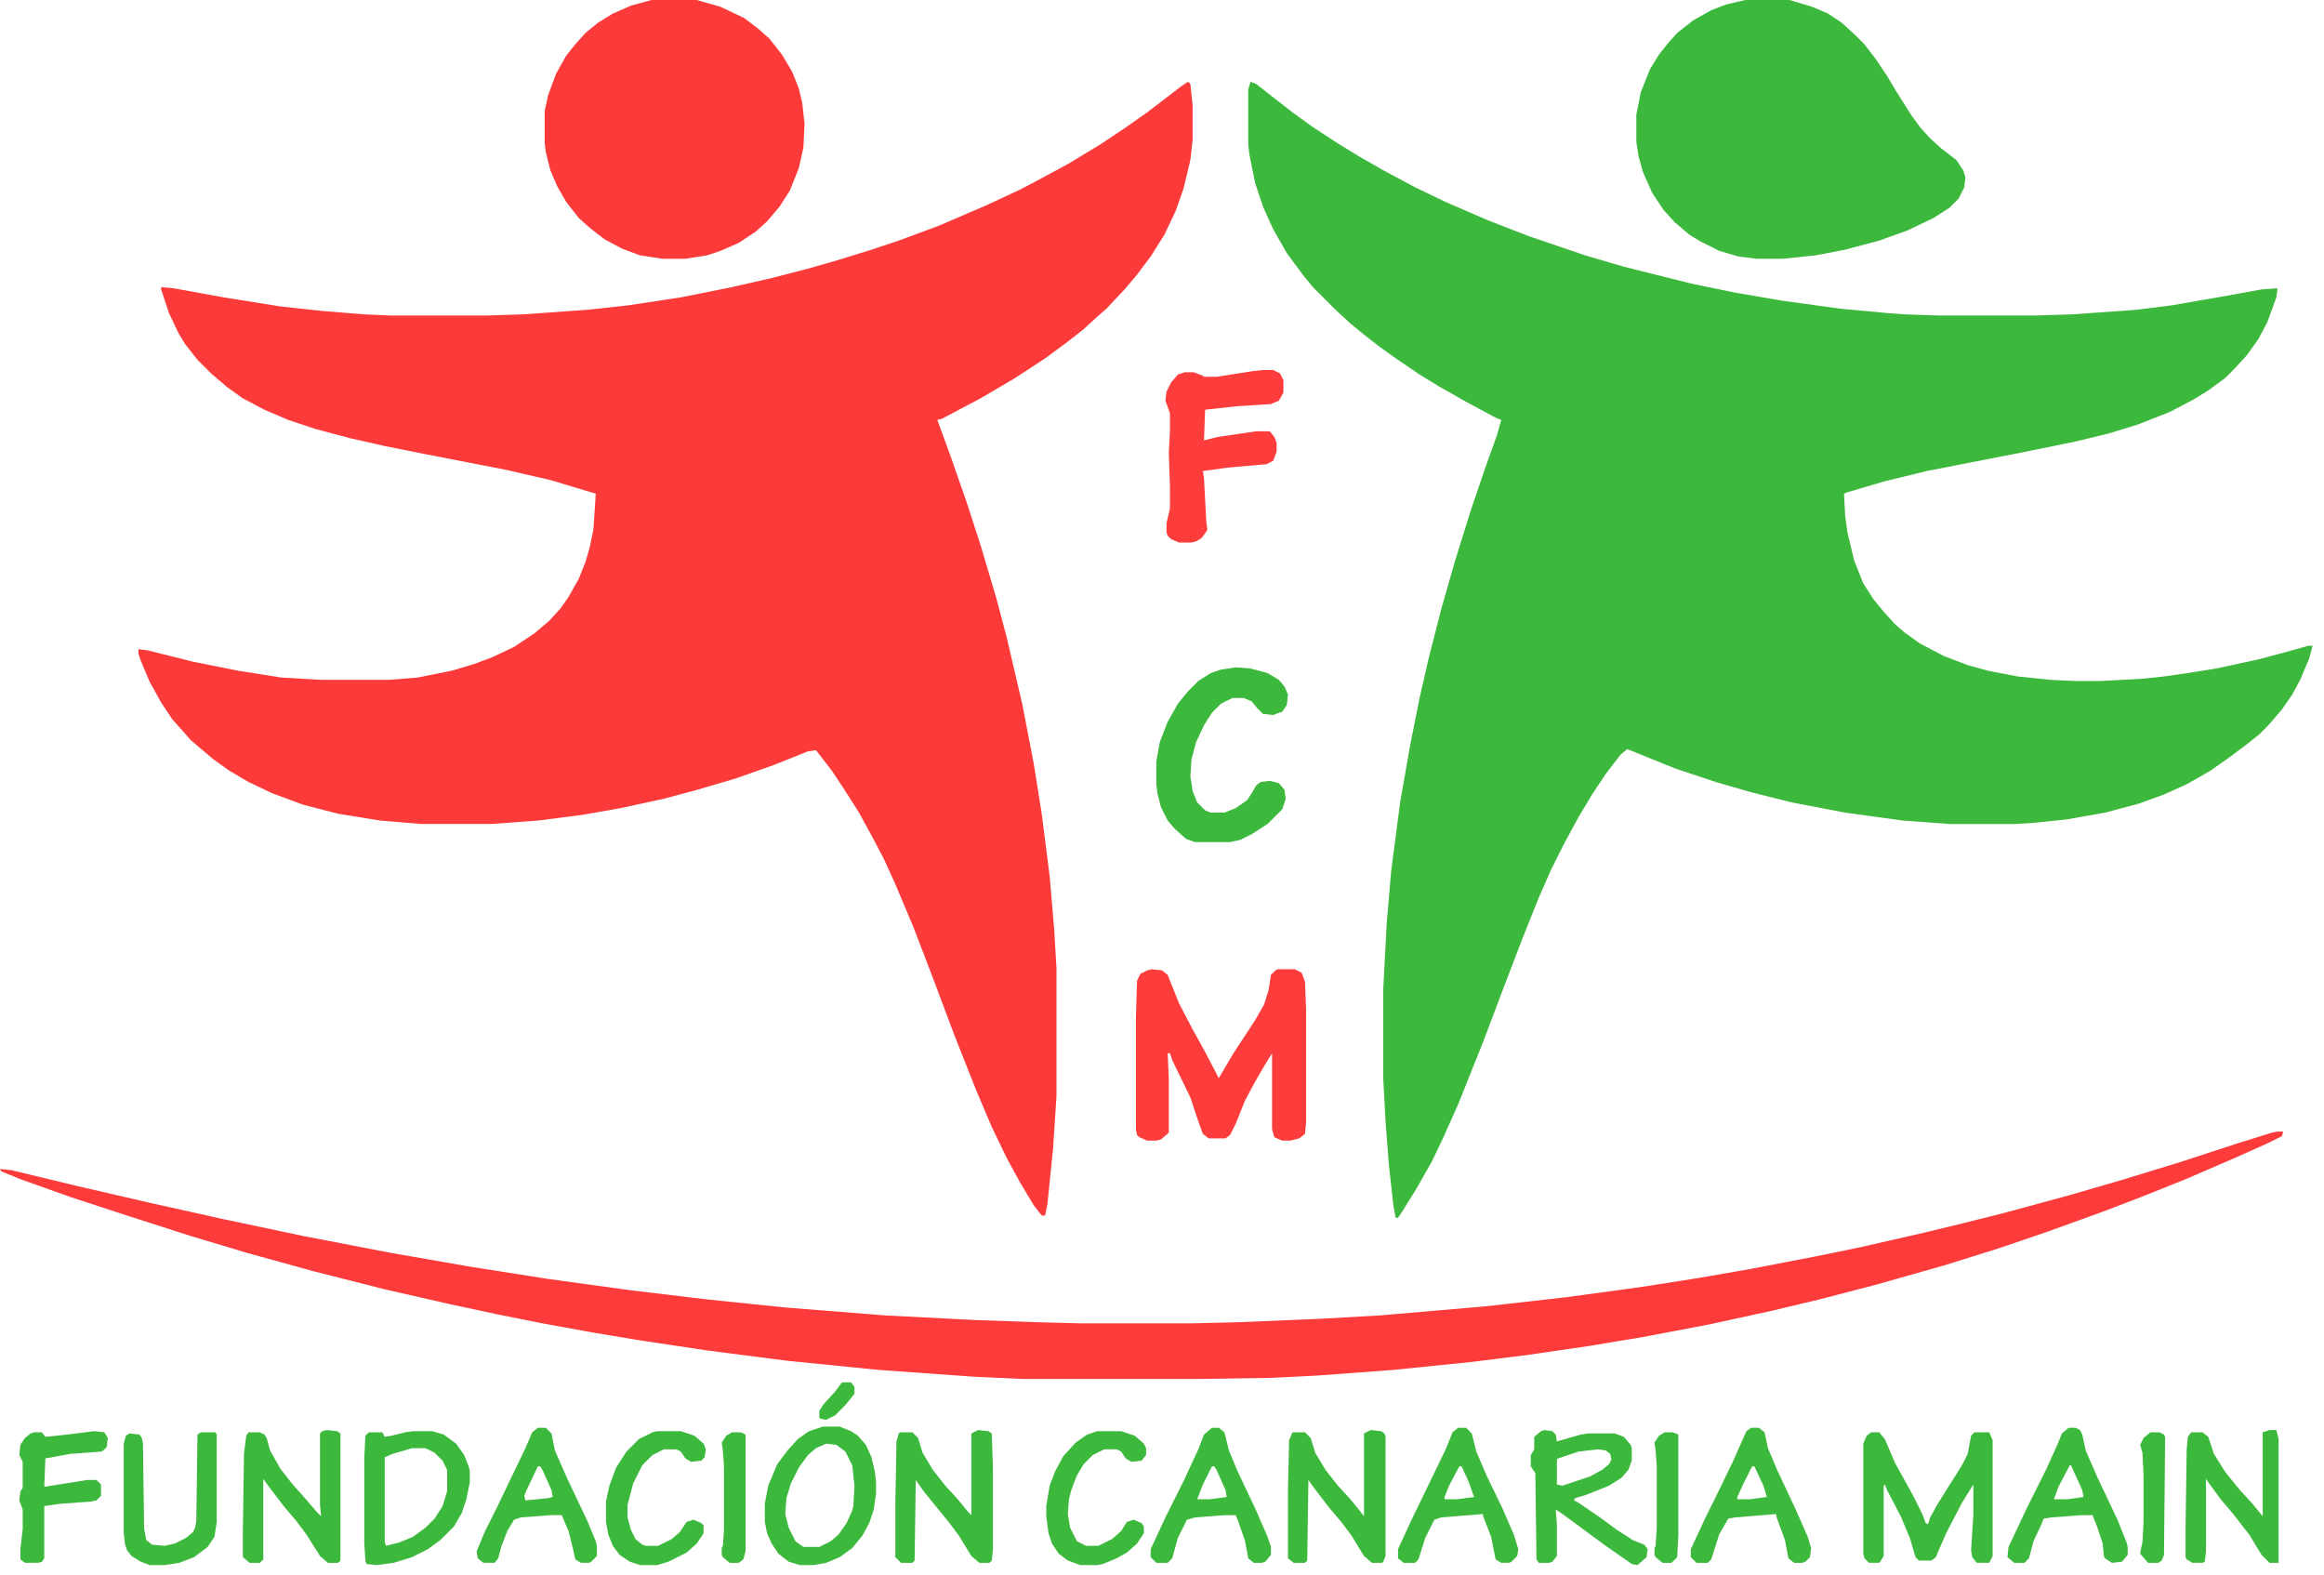 <svg xmlns="http://www.w3.org/2000/svg" viewBox="0 0 2048 1388" width="1024" height="694"><path transform="translate(1102,72)" d="m0 0 5 2 14 11 18 14 18 13 23 15 18 11 21 12 28 15 27 13 37 16 36 14 50 17 34 10 60 15 39 8 41 7 51 7 43 4 14 1 30 1h84l33-1 56-4 32-4 46-8 33-6 14-1-1 8-8 22-8 15-10 14-11 12-8 8-15 11-13 8-21 11-28 11-26 8-29 7-44 9-87 17-37 9-34 10-2 1 1 19 2 15 6 25 8 20 9 14 9 11 10 11 8 7 14 10 21 11 21 8 18 5 26 5 29 3 21 1h24l36-2 19-2 21-3 25-4 37-8 30-8 14-4h4l-3 11-8 19-7 13-9 13-12 14-8 8-10 8-16 12-17 12-21 12-20 9-22 8-30 8-34 6-29 3-16 1h-58l-41-3-51-7-47-9-36-9-31-9-36-12-42-17-6 5-13 17-12 18-12 20-13 24-11 22-11 25-14 35-18 47-17 45-22 55-13 29-10 21-13 23-13 21-4 6h-2l-2-10-4-36-3-39-2-37v-80l3-57 4-47 8-61 9-51 8-40 8-35 11-43 12-42 14-45 14-41 9-25 4-14-5-2-26-14-23-13-18-11-22-15-14-10-14-11-11-9-13-12-20-20-9-11-14-19-12-21-9-20-7-21-5-25-1-9v-48z" fill="#3CB83C"></path><path transform="translate(1047,72)" d="m0 0 2 2 2 19v30l-2 18-6 25-7 20-10 21-12 19-12 16-11 13-16 17-8 7-12 11-14 11-19 14-12 8-17 11-29 17-34 18-4 1 11 30 15 43 12 37 14 47 9 34 14 60 10 52 7 44 7 55 4 47 2 34v113l-3 46-5 49-2 10h-3l-7-9-12-20-12-22-13-27-14-33-19-48-18-48-18-47-16-38-10-22-10-19-12-22-14-22-10-15-10-13-4-5-7 1-30 12-34 12-34 10-30 8-37 8-34 6-39 5-41 3h-62l-36-3-37-6-31-8-27-10-21-10-17-10-14-10-13-11-7-6-7-8-9-10-10-15-10-18-8-19-2-6v-4l8 1 40 10 40 8 38 6 35 2h60l25-2 30-6 20-6 16-6 19-9 18-12 13-11 10-11 7-10 9-16 6-15 4-14 3-15 2-31-40-12-39-9-72-14-35-7-31-7-30-8-24-8-21-9-19-10-14-10-14-12-12-12-11-14-6-10-8-17-7-21v-2l11 1 44 8 50 8 37 4 37 3 23 1h85l32-1 56-4 37-4 46-7 45-9 35-8 31-8 28-8 29-9 24-8 35-13 42-18 30-14 19-10 24-13 28-17 21-14 20-14 13-10 17-13z" fill="#FD3A3A"></path><path transform="translate(2007,997)" d="m0 0h5l-1 4-12 6-29 13-44 19-40 16-34 13-47 17-44 15-48 15-60 17-50 13-42 10-55 12-58 11-48 8-55 8-48 6-69 7-67 5-40 2-65 1h-155l-43-2-84-6-80-8-70-9-60-9-42-7-44-8-40-8-42-9-57-13-63-16-58-16-50-15-53-17-52-17-45-16-17-7-1-2 10 1 58 14 65 15 63 14 71 15 78 15 69 12 70 11 73 10 67 8 68 7 88 7 78 4 56 2 39 1h97l41-1 72-3 53-3 93-8 71-8 66-9 51-8 46-8 57-11 39-8 57-13 33-8 36-9 59-16 48-14 49-15 52-17 29-9z" fill="#FD3B3B"></path><path transform="translate(1538)" d="m0 0h39l20 6 14 6 12 8 12 11 8 8 10 13 10 15 9 15 12 19 8 11 9 10 10 9 13 10 6 9 2 6-1 9-5 10-8 8-14 9-23 11-25 9-30 8-26 5-29 3h-23l-16-2-17-5-16-8-10-6-13-11-10-11-10-15-8-18-4-14-2-13v-24l4-20 8-20 8-13 8-10 8-9 14-11 16-9 13-5z" fill="#3CB83C"></path><path transform="translate(574)" d="m0 0h40l21 6 21 10 13 10 9 8 11 14 9 15 6 15 3 13 2 18-1 21-4 18-8 20-9 14-11 13-10 9-15 10-16 7-12 4-19 3h-20l-20-3-16-6-15-8-13-10-10-9-11-14-8-14-6-14-4-16-1-8v-28l3-14 7-19 9-16 8-10 9-10 11-9 13-8 16-7z" fill="#FD3A3A"></path><path transform="translate(1015,854)" d="m0 0 9 1 5 4 10 25 12 23 10 18 11 21 2 4 13-22 19-29 8-14 4-13 2-13 4-4 2-1h15l6 3 3 8 1 25v99l-1 10-5 4-8 2h-7l-7-3-2-7v-67l-8 13-8 14-8 15-8 20-5 10-4 3h-15l-5-4-4-11-7-21-16-33-2-6h-2l1 22v48l-7 6-4 1h-8l-7-3-2-2-1-5v-98l1-33 3-6 6-3z" fill="#FD3C3C"></path><path transform="translate(1089,588)" d="m0 0 13 1 15 4 10 6 5 6 3 7-1 9-4 6-8 3-9-1-5-5-5-6-7-3h-10l-10 5-8 8-7 11-7 15-4 15-1 15 2 13 4 10 7 7 5 2h12l10-4 10-7 4-6 4-7 4-3 8-1 8 2 5 6 1 8-3 9-13 13-14 9-10 5-9 2h-31l-8-3-10-9-6-7-6-12-3-12-1-8v-20l3-17 7-18 9-16 9-11 9-9 11-7 9-3z" fill="#3CB83C"></path><path transform="translate(1113,326)" d="m0 0h9l6 3 3 6v11l-4 7-7 3-31 2-27 3-1 27 12-3 34-5h12l4 5 2 5v8l-3 8-6 3-34 3-22 3 1 6 2 38 1 8-5 7-5 3-4 1h-11l-7-3-3-3-1-3v-8l3-13v-20l-1-29 1-19v-16l-4-11 1-8 4-8 6-7 6-2h8l8 3 1 1h11l32-5z" fill="#FD3C3C"></path><path transform="translate(1649,1262)" d="m0 0h7l5 6 9 21 16 29 8 16 3 8 2 1 2-6 6-11 10-16 12-19 5-10 3-16 3-3h13l3 7v102l-3 6h-11l-4-5-1-6 2-31v-27l-10 16-14 27-7 16-2 5-4 3h-11l-3-3-5-17-8-19-12-23-2-5-1 1v62l-3 5-1 1h-9l-4-4-1-4v-97l3-7z" fill="#3CB83C"></path><path transform="translate(1361,1260)" d="m0 0 7 1 3 3 1 6 21-6 6-1h24l8 3 6 7 1 3v11l-3 8-6 7-11 7-20 8-10 3-1 2 4 2 19 13 15 11 14 9 10 4 3 4-1 7-8 7-5-1-23-16-38-28-6-4 1 13v28l-4 5-3 1h-9l-2-3-1-76-4-6v-10l3-5v-11l6-5zm47 17-17 2-18 6-1 1v22l5 1 24-8 11-6 6-5 2-4-1-5-4-3z" fill="#3CB83C"></path><path transform="translate(1208,1260)" d="m0 0 9 1 3 2 1 3v105l-2 5-1 1h-9l-7-6-11-18-9-12-11-13-13-17-5-7-1 71-2 2h-10l-5-4v-59l1-45 3-7h11l5 5 4 13 9 15 11 14 11 12 9 11 3 4v-73z" fill="#3CB83C"></path><path transform="translate(288,1260)" d="m0 0 9 1 3 2v112l-2 2h-9l-7-6-12-19-9-12-11-13-13-17-5-7v71l-3 3h-9l-6-5v-22l1-69 2-16 2-3h10l4 2 2 3 3 11 9 16 11 14 9 10 12 14 4 4-1-10v-63l2-2z" fill="#3CB83C"></path><path transform="translate(862,1260)" d="m0 0 9 1 3 2 1 30v72l-1 10-2 2h-9l-7-6-11-18-9-12-9-11-13-16-7-10-1 71-2 2h-10l-5-5v-46l1-56 2-7 1-1h11l5 5 4 13 9 15 11 14 11 12 9 11 3 3v-72z" fill="#3CB83C"></path><path transform="translate(364,1261)" d="m0 0h17l10 3 11 8 7 10 4 10 1 4v10l-3 15-4 12-7 12-12 12-11 8-14 7-16 5-15 2-9-1-1-3-1-16v-74l1-20 3-3h12l2 4 6-1 12-3zm-1 15-17 5-7 3v74l1 4 12-3 12-5 11-8 8-8 7-11 4-13v-19l-4-8-7-7-8-4z" fill="#3CB83C"></path><path transform="translate(725,1257)" d="m0 0h15l10 4 6 4 7 8 5 11 3 13 1 9v10l-2 14-4 12-6 11-9 11-11 8-12 5-11 2h-12l-10-3-9-7-6-9-4-9-2-10v-16l3-16 8-19 9-12 9-10 10-7zm3 15-9 4-7 6-8 11-7 14-4 13-1 14 3 12 6 12 7 5h14l10-5 7-6 7-10 5-11 1-4 1-18-2-18-6-12-8-6z" fill="#3CB83C"></path><path transform="translate(2e3 1260)" d="m0 0h6l2 8v109h-8l-7-7-11-18-14-18-11-13-11-15-2-3v64l-1 9-2 1h-9l-5-3-1-2v-26l1-69 1-11 3-4h10l5 4 5 15 10 16 13 16 11 12 9 11v-74z" fill="#3CB83C"></path><path transform="translate(1823,1258)" d="m0 0h6l4 2 2 4 3 14 10 23 18 38 8 20 1 4v7l-5 6-9 1-6-4-1-2-1-11-5-15-4-10h-10l-26 2-7 1-2 5-7 15-4 15-4 4h-9l-6-5 1-9 16-34 17-34 10-22 4-10zm1 33-10 19-4 11h12l14-2-1-6-10-22z" fill="#3CB83C"></path><path transform="translate(1068,1258)" d="m0 0h6l5 4 4 16 7 17 17 36 10 23 3 9v7l-5 6-3 1h-7l-5-4-3-16-6-17-2-5h-10l-26 2-7 2-8 16-5 18-4 4h-10l-5-5v-7l13-28 16-32 13-28 5-13zm0 34-8 16-5 13h11l15-2-1-6-8-18-2-3z" fill="#3CB83C"></path><path transform="translate(1285,1258)" d="m0 0h7l5 5 4 16 9 21 14 29 10 23 4 13-1 6-5 5-2 1h-7l-5-3-4-20-7-18v-2l-37 3-6 2-8 16-6 19-3 3h-10l-5-4v-8l11-24 31-64 6-15zm1 34-9 17-4 10v2h11l15-2-5-14-6-13z" fill="#3CB83C"></path><path transform="translate(1543,1258)" d="m0 0h7l5 4 3 14 8 19 16 34 11 25 3 10-1 8-4 4-3 1h-7l-5-4-3-16-7-19-1-4-36 3-6 1-8 14-7 22-3 3h-10l-5-5v-7l13-28 8-16 16-33 12-27zm1 34-8 16-5 11v2h11l15-2-3-10-8-17z" fill="#3CB83C"></path><path transform="translate(474,1258)" d="m0 0h7l5 5 3 15 11 25 18 38 7 17 1 4v9l-5 5-2 1h-7l-5-3-2-9-4-16-6-14h-10l-26 2-6 2-6 10-5 13-3 11-3 4h-10l-5-4-1-6 7-17 12-24 11-23 13-27 6-14zm0 34-10 21-2 5 1 4 20-2 4-1-1-6-8-18-2-3z" fill="#3CB83C"></path><path transform="translate(177,1262)" d="m0 0h13l1 2v77l-2 13-6 9-12 9-13 5-13 2h-13l-8-3-8-5-4-5-2-6-1-10v-78l2-7 3-2 9 1 2 3 1 5 1 75 2 10 5 4 11 1 9-2 10-5 6-5 2-4 1-6 1-76z" fill="#3CB83C"></path><path transform="translate(579,1261)" d="m0 0h21l12 4 8 7 2 5-1 7-3 3-9 1-5-3-4-6-4-2h-11l-10 5-9 9-8 16-5 19v11l3 11 4 8 6 5 3 1h11l12-6 7-6 6-9 6-2 7 3 2 2v7l-6 9-9 8-16 8-10 3h-15l-9-3-9-6-6-8-4-10-2-11v-18l3-14 6-16 9-14 11-11 12-6z" fill="#3CB83C"></path><path transform="translate(967,1261)" d="m0 0h21l12 4 8 7 2 4v6l-4 5-9 1-5-3-4-6-4-2h-11l-10 5-8 8-6 10-5 13-2 8-1 13 2 12 6 12 8 4h11l12-6 8-7 5-8 6-2 7 3 2 3v6l-6 9-9 8-9 5-12 5-5 1h-15l-11-4-8-6-6-9-3-9-2-15v-9l3-18 5-13 7-13 11-12 10-7z" fill="#3CB83C"></path><path transform="translate(83,1261)" d="m0 0 9 1 3 5-1 8-3 3-2 1-27 2-22 4-1 25 38-6h8l4 4v10l-4 4-5 1-27 2-14 2v46l-2 3-3 1h-12l-4-3v-9l2-18v-17l-3-8 1-8 2-3v-23l-3-6 1-9 4-6 5-4 3-1h7l3 4 19-2z" fill="#3CB83C"></path><path transform="translate(645,1262)" d="m0 0h8l4 2v103l-2 7-4 3h-8l-6-5-1-2v-6l1-2 1-14v-56l-1-14-1-7 4-6z" fill="#3CB83C"></path><path transform="translate(1467,1262)" d="m0 0h7l5 2v89l-1 19-5 5h-8l-6-5-1-2v-6l1-2 1-16v-54l-1-14-1-7 4-6z" fill="#3CB83C"></path><path transform="translate(1895,1262)" d="m0 0h8l4 2 1 2-1 104-2 5-3 2h-9l-7-8 1-6 1-4 1-18v-41l-1-20-2-7 3-6z" fill="#3CB83C"></path><path transform="translate(742,1218)" d="m0 0h8l3 4v6l-8 10-9 9-8 4-5-1-1-1v-6l4-6 10-11z" fill="#3CB83C"></path></svg>
